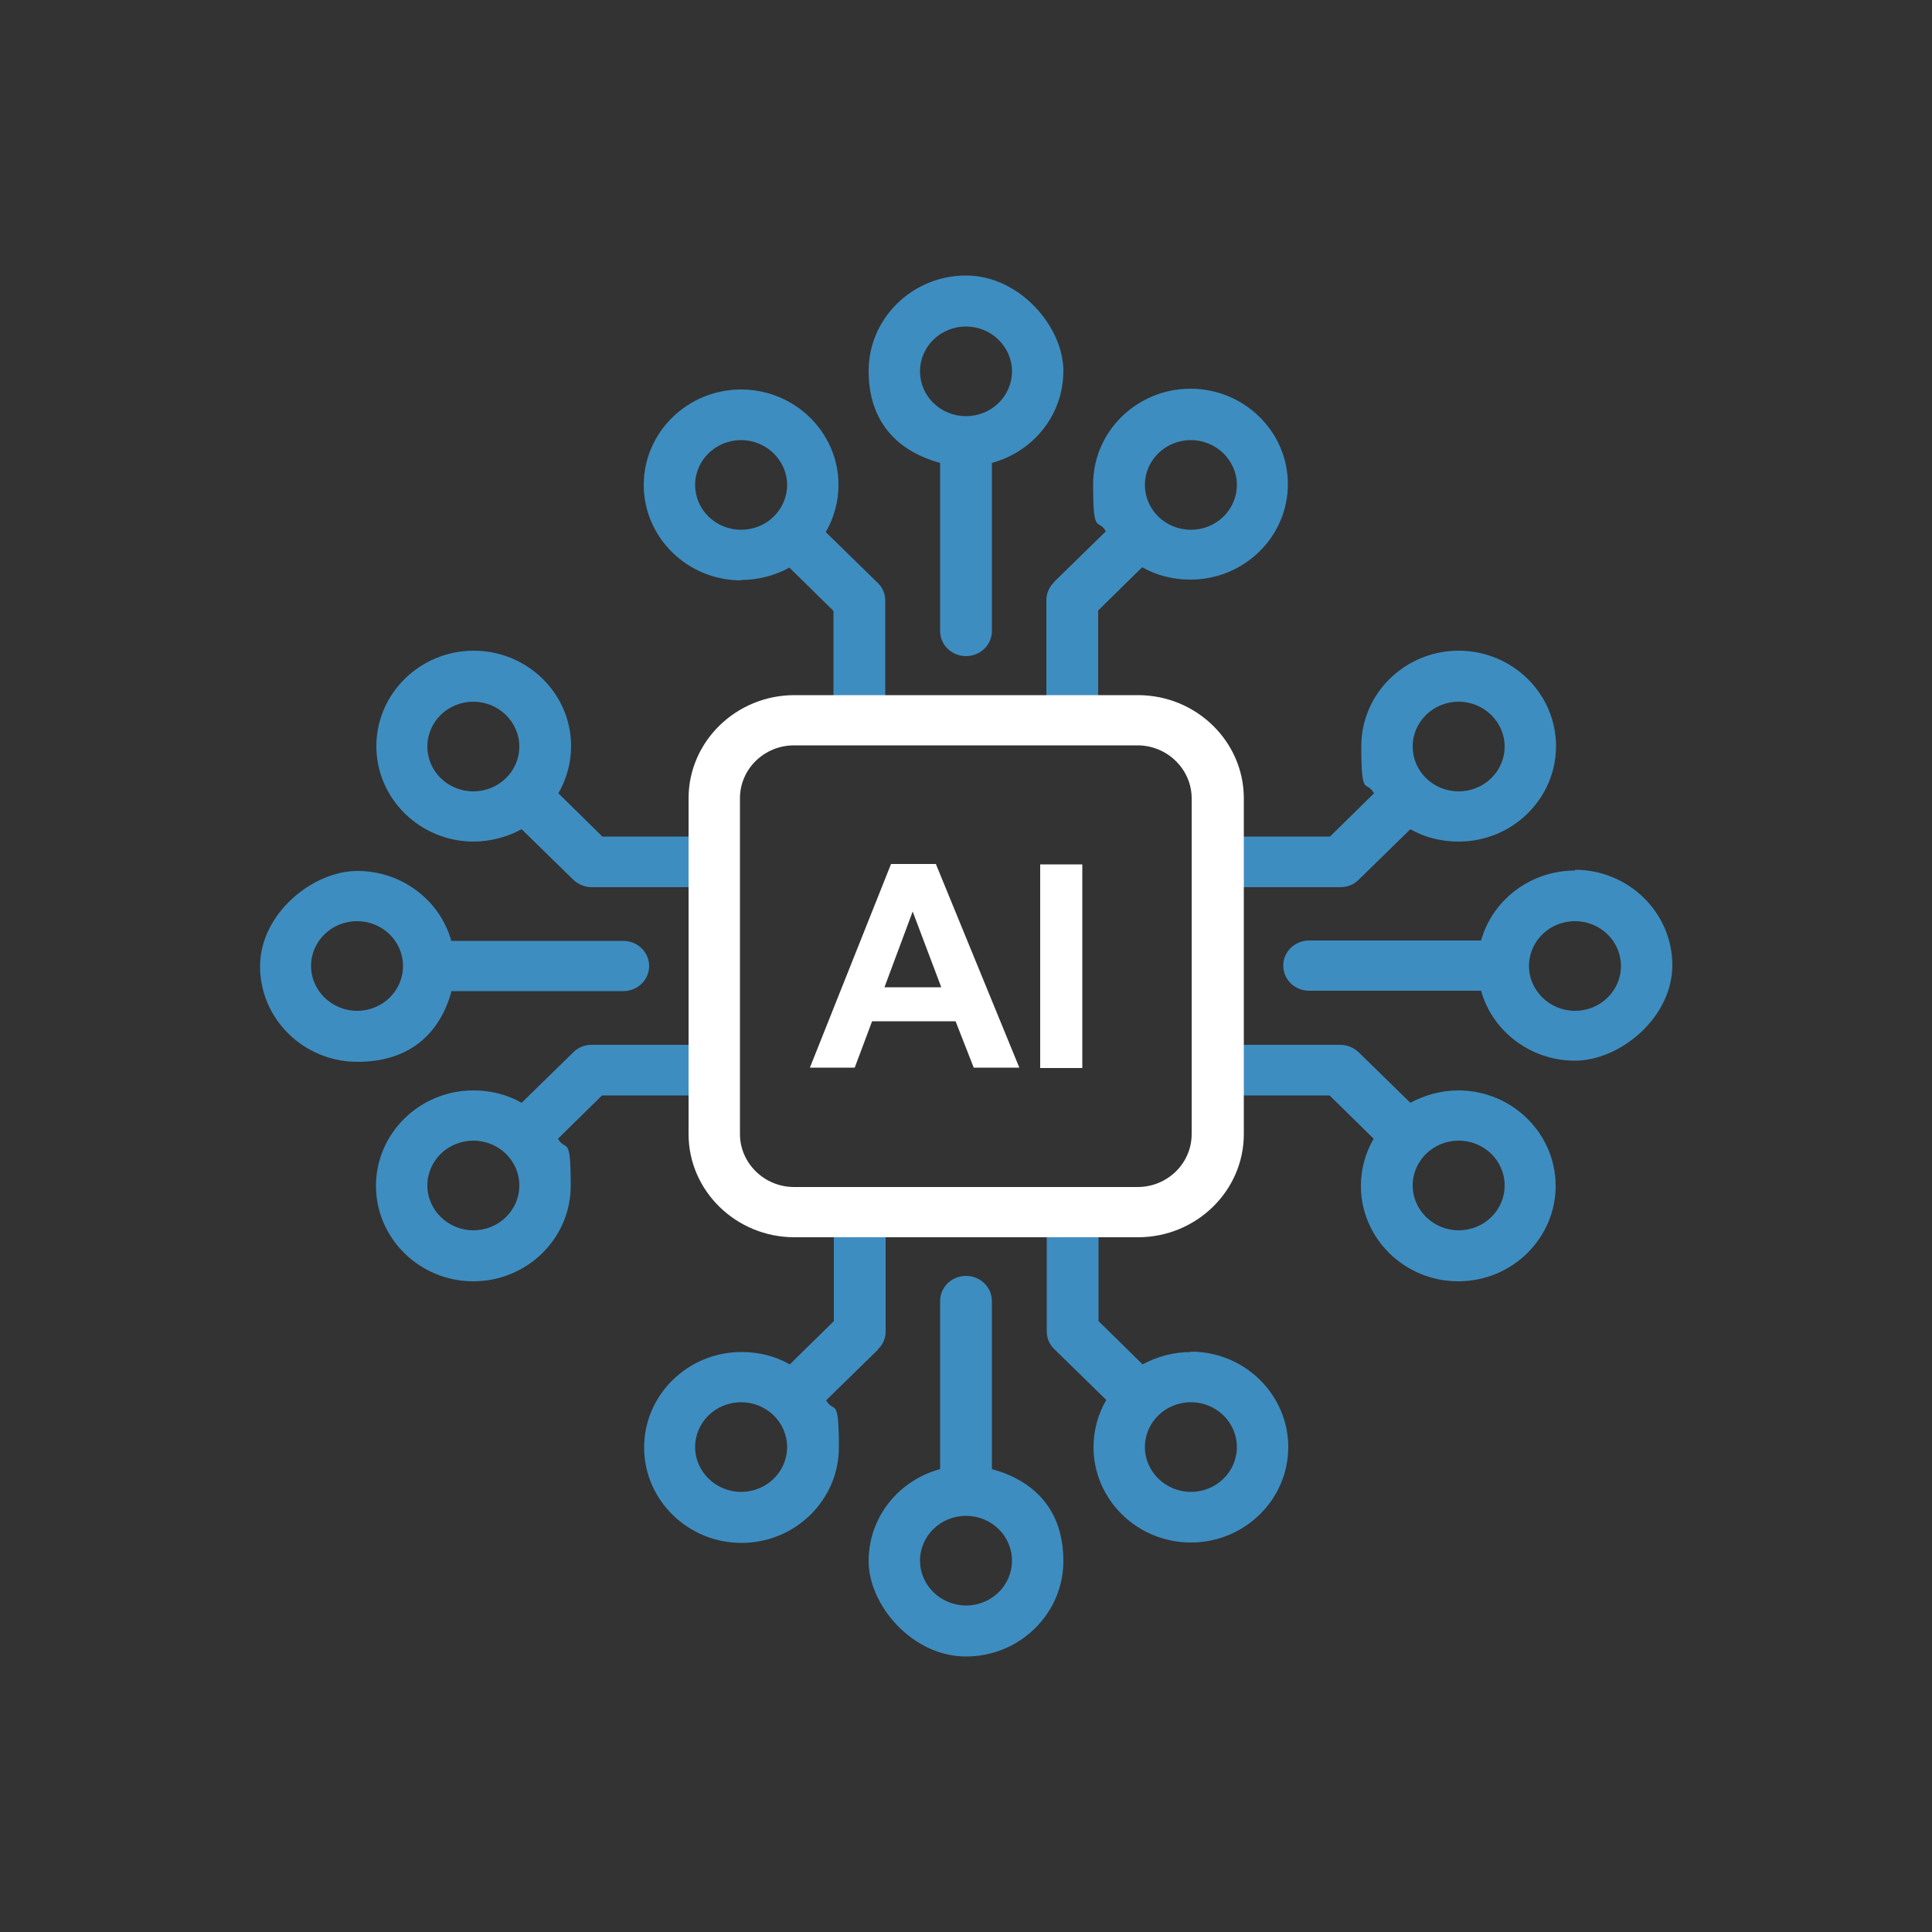 <?xml version="1.0" encoding="UTF-8"?>
<svg xmlns="http://www.w3.org/2000/svg" id="Ebene_1" data-name="Ebene 1" version="1.1" viewBox="0 0 500 500">
  <rect x="0" y="0" width="500" height="500" fill="#333333" stroke="none"/>
  <defs>
    <style>
      .cls-1 {
        fill: #3e8dc0;
      }

      .cls-1, .cls-2 {
        stroke-width: 0px;
      }

      .cls-2 {
        fill: #fff;
      }
    </style>
  </defs>
  <path class="cls-1" d="M407.6,225.3c-11.6,0-21.4,7.7-24.3,18.1h-44.5c-3.7,0-6.7,2.9-6.7,6.5s3,6.5,6.7,6.5h44.5c2.9,10.4,12.7,18.1,24.3,18.1s25.2-11.1,25.2-24.7-11.3-24.7-25.2-24.7ZM407.6,261.6c-6.5,0-11.9-5.2-11.9-11.6s5.3-11.6,11.9-11.6,11.9,5.2,11.9,11.6-5.3,11.6-11.9,11.6ZM272.8,150.7c-1.3,1.2-2,2.9-2,4.6v31h13.4v-28.3l11.4-11.2c3.7,2.1,7.9,3.2,12.5,3.2,13.9,0,25.2-11.1,25.2-24.7s-11.3-24.7-25.2-24.7-25.2,11.1-25.2,24.7,1.2,8.6,3.3,12.2l-13.4,13.1ZM308.2,113.9c6.5,0,11.9,5.2,11.9,11.6s-5.3,11.6-11.9,11.6-11.9-5.2-11.9-11.6,5.3-11.6,11.9-11.6ZM227.2,349.2c1.3-1.2,2-2.9,2-4.6v-31h-13.4v28.3l-11.4,11.2c-3.7-2.1-7.9-3.2-12.5-3.2-13.9,0-25.2,11.1-25.2,24.7s11.3,24.7,25.2,24.7,25.2-11.1,25.2-24.7-1.2-8.6-3.3-12.2l13.4-13.1ZM191.8,386.1c-6.5,0-11.9-5.2-11.9-11.6s5.3-11.6,11.9-11.6,11.9,5.2,11.9,11.6-5.3,11.6-11.9,11.6ZM256.7,380.2v-43.5c0-3.6-3-6.5-6.7-6.5s-6.7,2.9-6.7,6.5v43.5c-10.7,2.9-18.5,12.4-18.5,23.8s11.3,24.7,25.2,24.7,25.2-11.1,25.2-24.7-7.9-20.9-18.5-23.8ZM250,415.5c-6.5,0-11.9-5.2-11.9-11.6s5.3-11.6,11.9-11.6,11.9,5.2,11.9,11.6-5.3,11.6-11.9,11.6ZM116.8,256.5h44.5c3.7,0,6.7-2.9,6.7-6.5s-3-6.5-6.7-6.5h-44.5c-2.9-10.4-12.7-18.1-24.3-18.1s-25.2,11.1-25.2,24.7,11.3,24.7,25.2,24.7,21.4-7.7,24.3-18.1ZM92.4,261.6c-6.5,0-11.9-5.2-11.9-11.6s5.3-11.6,11.9-11.6,11.9,5.2,11.9,11.6-5.3,11.6-11.9,11.6ZM243.3,119.8v43.5c0,3.6,3,6.5,6.7,6.5s6.7-2.9,6.7-6.5v-43.5c10.7-2.9,18.5-12.4,18.5-23.8s-11.3-24.7-25.2-24.7-25.2,11.1-25.2,24.7,7.9,20.9,18.5,23.8ZM250,84.5c6.5,0,11.9,5.2,11.9,11.6s-5.3,11.6-11.9,11.6-11.9-5.2-11.9-11.6,5.3-11.6,11.9-11.6ZM315.2,216.5v13.1h31.7c1.8,0,3.5-.7,4.7-1.9l13.4-13.1c3.7,2.1,7.9,3.2,12.5,3.2,13.9,0,25.2-11.1,25.2-24.7s-11.3-24.7-25.2-24.7-25.2,11.1-25.2,24.7,1.2,8.6,3.3,12.2l-11.4,11.2h-28.9ZM377.5,181.6c6.5,0,11.9,5.2,11.9,11.6s-5.3,11.6-11.9,11.6-11.9-5.2-11.9-11.6,5.3-11.6,11.9-11.6ZM308.2,349.9c-4.5,0-8.8,1.2-12.5,3.2l-11.4-11.2v-28.3h-13.4v31c0,1.7.7,3.4,2,4.6l13.4,13.1c-2.1,3.6-3.3,7.8-3.3,12.2,0,13.6,11.3,24.7,25.2,24.7s25.2-11.1,25.2-24.7-11.3-24.7-25.2-24.7ZM308.2,386.1c-6.5,0-11.9-5.2-11.9-11.6s5.3-11.6,11.9-11.6,11.9,5.2,11.9,11.6-5.3,11.6-11.9,11.6ZM122.5,217.8c4.5,0,8.8-1.2,12.5-3.2l13.4,13.1c1.3,1.2,3,1.9,4.7,1.9h31.7v-13.1h-28.9l-11.4-11.2c2.1-3.6,3.3-7.8,3.3-12.2,0-13.6-11.3-24.7-25.2-24.7s-25.2,11.1-25.2,24.7,11.3,24.7,25.2,24.7ZM122.5,181.6c6.5,0,11.9,5.2,11.9,11.6s-5.3,11.6-11.9,11.6-11.9-5.2-11.9-11.6,5.3-11.6,11.9-11.6ZM184.8,283.5v-13.1h-31.7c-1.8,0-3.5.7-4.7,1.9l-13.4,13.1c-3.7-2.1-7.9-3.2-12.5-3.2-13.9,0-25.2,11.1-25.2,24.7s11.3,24.7,25.2,24.7,25.2-11.1,25.2-24.7-1.2-8.6-3.3-12.2l11.4-11.2h28.9ZM122.5,318.4c-6.5,0-11.9-5.2-11.9-11.6s5.3-11.6,11.9-11.6,11.9,5.2,11.9,11.6-5.3,11.6-11.9,11.6ZM377.5,282.2c-4.5,0-8.8,1.2-12.5,3.2l-13.4-13.1c-1.3-1.2-3-1.9-4.7-1.9h-31.7v13.1h28.9l11.4,11.2c-2.1,3.6-3.3,7.8-3.3,12.2,0,13.6,11.3,24.7,25.2,24.7s25.2-11.1,25.2-24.7-11.3-24.7-25.2-24.7ZM377.5,318.4c-6.5,0-11.9-5.2-11.9-11.6s5.3-11.6,11.9-11.6,11.9,5.2,11.9,11.6-5.3,11.6-11.9,11.6ZM191.8,150.1c4.5,0,8.8-1.2,12.5-3.2l11.4,11.2v28.3h13.4v-31c0-1.7-.7-3.4-2-4.6l-13.4-13.1c2.1-3.6,3.3-7.8,3.3-12.2,0-13.6-11.3-24.7-25.2-24.7s-25.2,11.1-25.2,24.7,11.3,24.7,25.2,24.7ZM191.8,113.9c6.5,0,11.9,5.2,11.9,11.6s-5.3,11.6-11.9,11.6-11.9-5.2-11.9-11.6,5.3-11.6,11.9-11.6Z"></path>
  <path class="cls-2" d="M269.2,276.4h10.9v-52.7h-10.9v52.7ZM228.9,255.5l7.3-19.6,7.4,19.6h-14.7ZM230.6,223.6l-21,52.7h11.6l4.5-12h21.6l4.7,12h11.8l-21.6-52.7h-11.5Z"></path>
  <path class="cls-2" d="M205.5,192.9c-7.7,0-14,6.1-14,13.7v86.9c0,7.5,6.3,13.7,14,13.7h88.9c7.7,0,14-6.1,14-13.7v-86.9c0-7.5-6.3-13.7-14-13.7h-88.9ZM294.5,320.2h-88.9c-15.1,0-27.4-12-27.4-26.7v-86.9c0-14.7,12.3-26.7,27.4-26.7h88.9c15.1,0,27.4,12,27.4,26.7v86.9c0,14.7-12.3,26.7-27.4,26.7"></path>
</svg>
